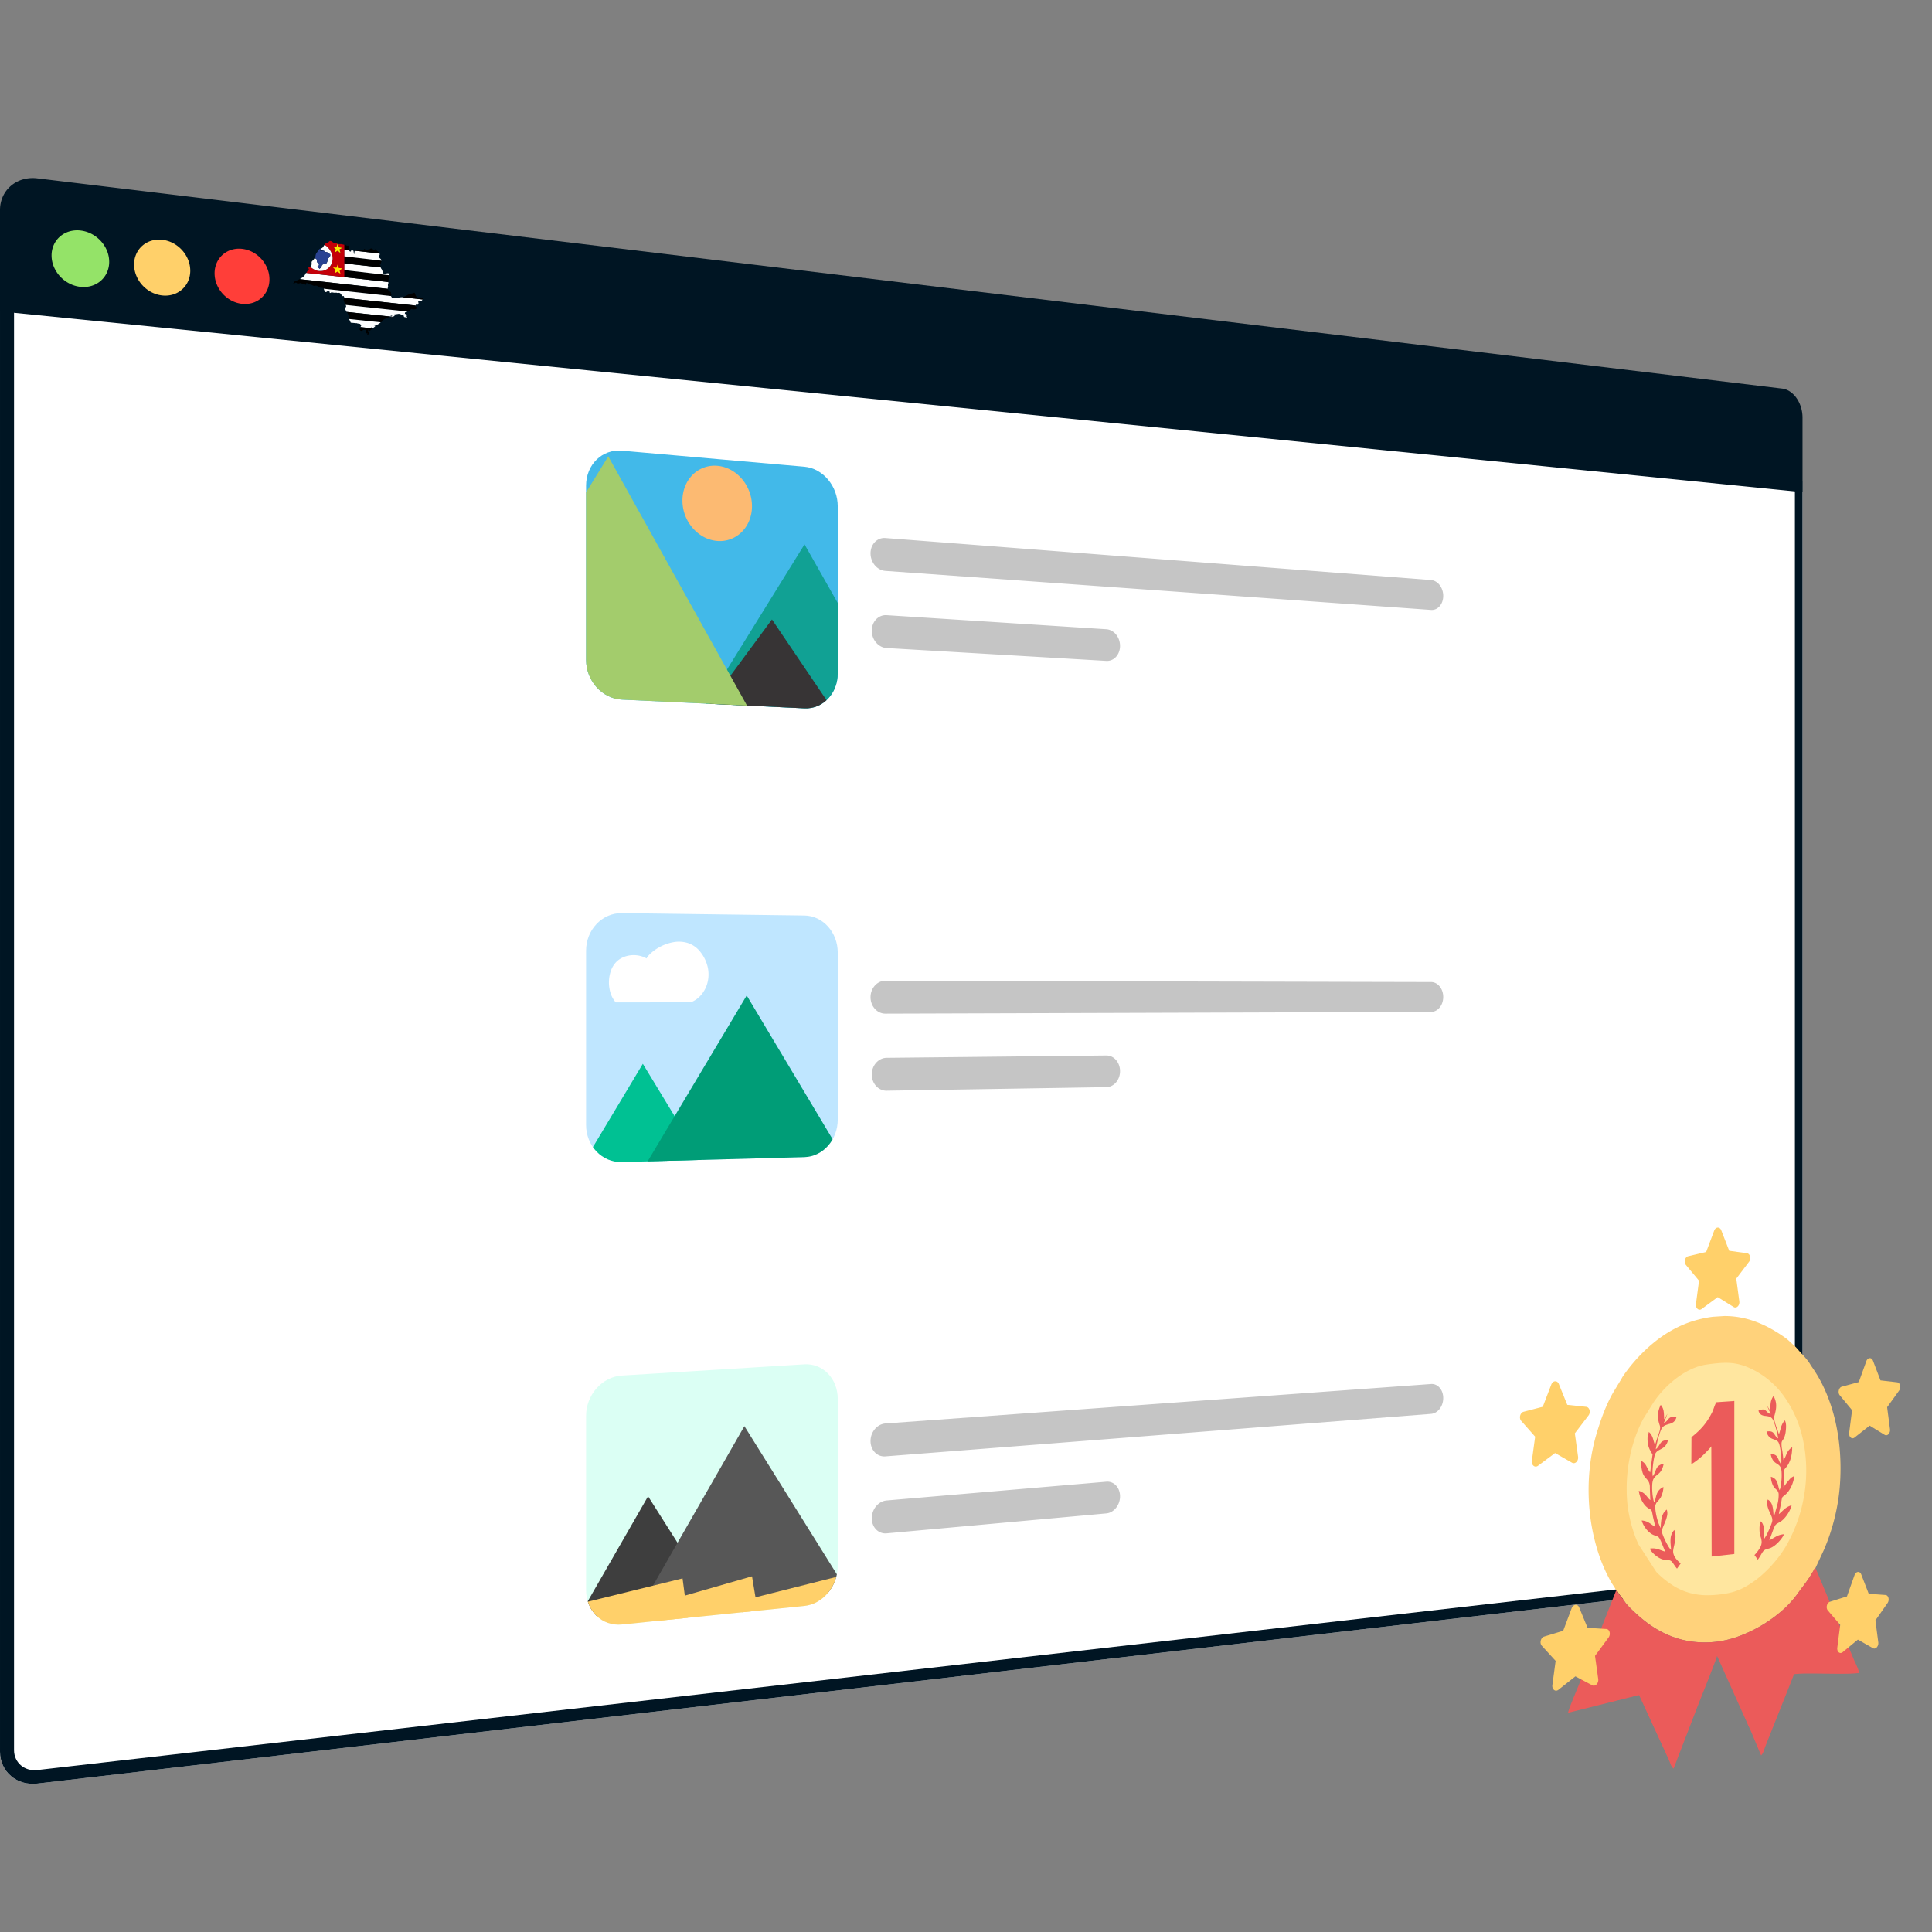<svg xmlns="http://www.w3.org/2000/svg" xmlns:xlink="http://www.w3.org/1999/xlink" width="500" height="500" viewBox="0 0 500 500">
  <rect x="0" y="0" width="500" height="500" fill="#808080" stroke="none"/>
  <defs>
    <clipPath id="clip-path">
      <path id="Caminho_1895" data-name="Caminho 1895" d="M56.506,4.965,9.259.813a8.374,8.374,0,0,0-3.589.459,8.241,8.241,0,0,0-2.943,1.85A8.83,8.83,0,0,0,.735,6.077,9.847,9.847,0,0,0,0,9.846v45.1a10.629,10.629,0,0,0,2.726,7.094A9.944,9.944,0,0,0,5.67,64.29a9.03,9.03,0,0,0,3.589.945l47.247,2.252a7.768,7.768,0,0,0,3.366-.588A8.077,8.077,0,0,0,62.609,65a8.967,8.967,0,0,0,1.842-2.912,9.981,9.981,0,0,0,.677-3.641V15.171A10.76,10.76,0,0,0,62.61,8.277a9.8,9.8,0,0,0-2.738-2.268A8.514,8.514,0,0,0,56.506,4.965Z" transform="translate(-0.001 0.001)" fill="#6c63ff"/>
    </clipPath>
    <clipPath id="clip-path-2">
      <path id="Retângulo_570" data-name="Retângulo 570" d="M0,0,75.1,7.017V86.171L0,83.009Z" fill="#42b9e9"/>
    </clipPath>
    <clipPath id="clip-path-3">
      <path id="Caminho_1904" data-name="Caminho 1904" d="M56.506.745,9.259.122A8.678,8.678,0,0,0,5.67.849,9.124,9.124,0,0,0,2.727,2.919a9.774,9.774,0,0,0-1.992,3.1A10.265,10.265,0,0,0,0,9.846v45.1a10.188,10.188,0,0,0,.734,3.813,9.594,9.594,0,0,0,1.992,3.077A8.951,8.951,0,0,0,5.67,63.867a8.61,8.61,0,0,0,3.589.677l47.247-1.277a8.125,8.125,0,0,0,3.366-.839,8.973,8.973,0,0,0,2.738-2.1,9.9,9.9,0,0,0,1.842-3.05,10.387,10.387,0,0,0,.677-3.691V10.307a10.31,10.31,0,0,0-.677-3.682A9.722,9.722,0,0,0,62.609,3.6a8.8,8.8,0,0,0-2.738-2.063A8.05,8.05,0,0,0,56.506.745Z" transform="translate(-0.001 0.001)" fill="#6c63ff"/>
    </clipPath>
    <clipPath id="clip-path-4">
      <path id="Retângulo_572" data-name="Retângulo 572" d="M0,0,70.994,1.232V76.156L0,78.37Z" fill="#42b9e9"/>
    </clipPath>
    <clipPath id="clip-path-5">
      <path id="Caminho_1905" data-name="Caminho 1905" d="M56.506.53,9.259,3.436a9.124,9.124,0,0,0-3.589.995A10.143,10.143,0,0,0,2.727,6.721,10.771,10.771,0,0,0,0,13.852v45.1a9.773,9.773,0,0,0,.734,3.759A8.665,8.665,0,0,0,2.727,65.64,8.091,8.091,0,0,0,5.67,67.449a8.332,8.332,0,0,0,3.589.409l47.247-4.805a8.614,8.614,0,0,0,3.366-1.09,10,10,0,0,0,2.738-2.306,10.911,10.911,0,0,0,1.842-3.187,10.8,10.8,0,0,0,.677-3.742V9.448a9.907,9.907,0,0,0-.677-3.631A8.8,8.8,0,0,0,62.61,2.931a7.925,7.925,0,0,0-2.738-1.859A7.716,7.716,0,0,0,56.506.53Z" transform="translate(-0.001 0.001)" fill="#6c63ff"/>
    </clipPath>
    <clipPath id="clip-path-6">
      <path id="Retângulo_577" data-name="Retângulo 577" d="M0,3.892,65.838,0V69.6L0,76.454Z" fill="#42b9e9"/>
    </clipPath>
    <clipPath id="clip-Tela_Site_SP">
      <rect width="500" height="500"/>
    </clipPath>
  </defs>
  <g id="Tela_Site_SP" data-name="Tela Site SP" clip-path="url(#clip-Tela_Site_SP)">
    <g id="Grupo_915" data-name="Grupo 915" transform="translate(0 44.997)">
      <g id="Retângulo_567" data-name="Retângulo 567" transform="translate(0.001 31.57)" fill="#fff">
        <path d="M0,0,466.489,47.852V324.939a9.22,9.22,0,0,1-.413,2.731,8.393,8.393,0,0,1-1.126,2.322,6.469,6.469,0,0,1-1.674,1.674,4.658,4.658,0,0,1-2.056.783L9.648,385.016a9.386,9.386,0,0,1-3.743-.3,8.341,8.341,0,0,1-3.068-1.65,7.982,7.982,0,0,1-2.075-2.741A8.482,8.482,0,0,1,0,376.764Z" stroke="none"/>
        <path d="M 461.221 329.852 C 461.676 329.8 462.11 329.629 462.505 329.364 C 462.9 329.1 463.255 328.743 463.553 328.318 C 463.851 327.894 464.093 327.401 464.26 326.866 C 464.426 326.331 464.518 325.753 464.518 325.158 L 464.518 50.239 L 3.631 3.881 L 3.631 376.361 C 3.631 377.167 3.8 377.916 4.106 378.581 C 4.412 379.246 4.854 379.826 5.4 380.293 C 5.945 380.76 6.594 381.114 7.313 381.328 C 8.032 381.541 8.821 381.614 9.648 381.52 L 461.221 329.852 M 461.221 332.448 L 9.648 385.016 C 8.323 385.17 7.058 385.056 5.905 384.718 C 4.752 384.378 3.712 383.814 2.837 383.068 C 1.962 382.321 1.253 381.392 0.762 380.327 C 0.272 379.261 0 378.058 0 376.764 L 0 -0 L 466.489 47.852 L 466.489 324.939 C 466.489 325.891 466.342 326.815 466.077 327.67 C 465.811 328.525 465.426 329.313 464.95 329.992 C 464.474 330.671 463.907 331.243 463.276 331.665 C 462.645 332.089 461.951 332.363 461.221 332.448 Z" stroke="none" fill="#001523"/>
      </g>
      <path id="Retângulo_568" data-name="Retângulo 568" d="M9.648,1.162,461.221,55.57a4.676,4.676,0,0,1,2.056.791,6.51,6.51,0,0,1,1.674,1.68,8.434,8.434,0,0,1,1.126,2.326,9.237,9.237,0,0,1,.413,2.732V82.381L0,35.593V9.375a8.461,8.461,0,0,1,.762-3.56A7.936,7.936,0,0,1,2.837,3.083,8.3,8.3,0,0,1,5.905,1.445,9.377,9.377,0,0,1,9.648,1.162Z" transform="translate(0.001 -0.002)" fill="#001523"/>
      <path id="Elipse_54" data-name="Elipse 54" d="M7.486.85a8.189,8.189,0,0,1,2.9.9,8.718,8.718,0,0,1,2.358,1.825,8.468,8.468,0,0,1,1.586,2.486,7.6,7.6,0,0,1,.581,2.89,6.682,6.682,0,0,1-.581,2.763,6.26,6.26,0,0,1-1.586,2.139,6.476,6.476,0,0,1-2.358,1.309,7.228,7.228,0,0,1-2.9.267,8.172,8.172,0,0,1-2.906-.879A8.715,8.715,0,0,1,2.2,12.733a8.475,8.475,0,0,1-1.609-2.5A7.6,7.6,0,0,1,0,7.322,6.678,6.678,0,0,1,.591,4.538,6.259,6.259,0,0,1,2.2,2.392a6.485,6.485,0,0,1,2.381-1.3A7.248,7.248,0,0,1,7.486.85Z" transform="translate(13.346 13.808)" fill="#94e368"/>
      <path id="Elipse_55" data-name="Elipse 55" d="M7.3.83a7.912,7.912,0,0,1,2.827.886,8.5,8.5,0,0,1,2.3,1.8,8.363,8.363,0,0,1,1.548,2.454,7.577,7.577,0,0,1,.567,2.854,6.675,6.675,0,0,1-.567,2.73,6.191,6.191,0,0,1-1.548,2.116,6.309,6.309,0,0,1-2.3,1.3,6.975,6.975,0,0,1-2.827.268,7.9,7.9,0,0,1-2.836-.865,8.5,8.5,0,0,1-2.323-1.793A8.369,8.369,0,0,1,.576,10.11,7.581,7.581,0,0,1,0,7.233,6.672,6.672,0,0,1,.576,4.482,6.189,6.189,0,0,1,2.145,2.36,6.317,6.317,0,0,1,4.468,1.075,6.993,6.993,0,0,1,7.3.83Z" transform="translate(34.699 16.231)" fill="#ffd06a"/>
      <path id="Elipse_56" data-name="Elipse 56" d="M7.131.81a7.648,7.648,0,0,1,2.759.871,8.342,8.342,0,0,1,3.758,4.2A7.56,7.56,0,0,1,14.2,8.7a6.669,6.669,0,0,1-.554,2.7A6.11,6.11,0,0,1,9.89,14.772a6.733,6.733,0,0,1-2.759.268,7.631,7.631,0,0,1-2.768-.851,8.341,8.341,0,0,1-3.8-4.2A7.563,7.563,0,0,1,0,7.146,6.665,6.665,0,0,1,.563,4.427a6.111,6.111,0,0,1,3.8-3.371A6.75,6.75,0,0,1,7.131.81Z" transform="translate(55.535 18.596)" fill="#ff3e39"/>
      <g id="Grupo_de_máscara_29" data-name="Grupo de máscara 29" transform="translate(151.678 70.825)" clip-path="url(#clip-path)">
        <g id="Grupo_de_máscara_28" data-name="Grupo de máscara 28" transform="translate(-5.209 -9.46)" clip-path="url(#clip-path-2)">
          <path id="Retângulo_569" data-name="Retângulo 569" d="M0,0,75.1,7.017V86.171L0,83.009Z" fill="#42b9e9"/>
          <path id="Polígono_39" data-name="Polígono 39" d="M30.836,2.312,60.5,54.658,0,52.111Z" transform="translate(30.902 32.2)" fill="#11a194"/>
          <path id="Polígono_40" data-name="Polígono 40" d="M22.411,1.393,44.2,33.616,0,31.755Z" transform="translate(30.902 52.557)" fill="#373435"/>
          <path id="Polígono_41" data-name="Polígono 41" d="M43.081,3.738,83.969,77.189,0,73.654Z" transform="translate(-32.13 8.004)" fill="#a3cc6c"/>
          <path id="Elipse_62" data-name="Elipse 62" d="M9.051.785A8.915,8.915,0,0,1,12.545,1.85a10.125,10.125,0,0,1,2.842,2.32A10.917,10.917,0,0,1,17.3,7.406a10.818,10.818,0,0,1,.7,3.82,9.923,9.923,0,0,1-.7,3.707,8.812,8.812,0,0,1-1.911,2.928,7.988,7.988,0,0,1-6.337,2.364A8.884,8.884,0,0,1,5.54,19.2,10.1,10.1,0,0,1,2.662,16.89,10.9,10.9,0,0,1,0,9.775,9.916,9.916,0,0,1,.715,6.029a8.8,8.8,0,0,1,1.946-2.94A7.989,7.989,0,0,1,9.051.785Z" transform="translate(30.144 13.408)" fill="#fcba72"/>
        </g>
      </g>
      <path id="Caminho_1896" data-name="Caminho 1896" d="M145.064,11.177,3.842.3a3.359,3.359,0,0,0-1.493.22,3.464,3.464,0,0,0-1.222.82A3.91,3.91,0,0,0,.3,2.628,4.472,4.472,0,0,0,0,4.267,4.836,4.836,0,0,0,.3,5.95a4.756,4.756,0,0,0,.825,1.416,4.275,4.275,0,0,0,1.222,1,3.684,3.684,0,0,0,1.493.442l141.222,10.1a2.547,2.547,0,0,0,1.229-.216,2.893,2.893,0,0,0,1-.755,3.653,3.653,0,0,0,.675-1.177,4.446,4.446,0,0,0,.247-1.483,4.774,4.774,0,0,0-.247-1.52,4.4,4.4,0,0,0-.675-1.277,3.588,3.588,0,0,0-1-.9A2.823,2.823,0,0,0,145.064,11.177Z" transform="translate(225.294 93.94)" fill="#c5c5c5"/>
      <path id="Caminho_1897" data-name="Caminho 1897" d="M60.7,3.888,3.84.246A3.377,3.377,0,0,0,2.348.485a3.525,3.525,0,0,0-1.221.836A3.979,3.979,0,0,0,.3,2.625,4.5,4.5,0,0,0,0,4.266,4.8,4.8,0,0,0,.3,5.945a4.675,4.675,0,0,0,.824,1.4,4.193,4.193,0,0,0,1.221.985,3.645,3.645,0,0,0,1.492.422L60.7,12.084a3.03,3.03,0,0,0,1.381-.241,3.282,3.282,0,0,0,1.126-.811,3.869,3.869,0,0,0,.758-1.255A4.491,4.491,0,0,0,64.248,8.2a4.779,4.779,0,0,0-.278-1.609,4.533,4.533,0,0,0-.758-1.348A3.912,3.912,0,0,0,62.086,4.3a3.285,3.285,0,0,0-1.381-.41Z" transform="translate(225.617 113.96)" fill="#c5c5c5"/>
      <path id="Caminho_1898" data-name="Caminho 1898" d="M145.064.342,3.842.009A3.494,3.494,0,0,0,2.349.34a3.843,3.843,0,0,0-1.222.911A4.319,4.319,0,0,0,.3,2.606a4.709,4.709,0,0,0,0,3.321,4.314,4.314,0,0,0,.825,1.354,3.84,3.84,0,0,0,1.222.91,3.492,3.492,0,0,0,1.493.33l141.222-.45a2.664,2.664,0,0,0,1.229-.307,3.22,3.22,0,0,0,1-.83,4.017,4.017,0,0,0,.675-1.228,4.682,4.682,0,0,0,0-3,4.012,4.012,0,0,0-.675-1.227,3.216,3.216,0,0,0-1-.829A2.663,2.663,0,0,0,145.064.342Z" transform="translate(225.294 208.81)" fill="#c5c5c5"/>
      <path id="Caminho_1899" data-name="Caminho 1899" d="M60.7.038,3.84.643A3.521,3.521,0,0,0,2.348.994a3.914,3.914,0,0,0-1.221.927A4.393,4.393,0,0,0,.3,3.286,4.685,4.685,0,0,0,0,4.95,4.619,4.619,0,0,0,.3,6.607,4.24,4.24,0,0,0,1.127,7.95a3.768,3.768,0,0,0,1.221.894,3.463,3.463,0,0,0,1.492.311L60.7,8.234a3.169,3.169,0,0,0,1.381-.344A3.649,3.649,0,0,0,63.212,7a4.264,4.264,0,0,0,.758-1.311,4.665,4.665,0,0,0,.278-1.6A4.6,4.6,0,0,0,63.97,2.5a4.119,4.119,0,0,0-.758-1.291A3.512,3.512,0,0,0,62.086.345,3.113,3.113,0,0,0,60.7.038Z" transform="translate(225.617 228.123)" fill="#c5c5c5"/>
      <path id="Caminho_1900" data-name="Caminho 1900" d="M145.064.229,3.842,10.442a3.687,3.687,0,0,0-1.493.443,4.28,4.28,0,0,0-1.222,1A4.761,4.761,0,0,0,.3,13.3,4.838,4.838,0,0,0,0,14.988a4.471,4.471,0,0,0,.3,1.638,3.906,3.906,0,0,0,.825,1.293,3.459,3.459,0,0,0,1.222.819,3.358,3.358,0,0,0,1.493.219l141.222-11a2.824,2.824,0,0,0,1.229-.4,3.591,3.591,0,0,0,1-.9,4.407,4.407,0,0,0,.675-1.278,4.776,4.776,0,0,0,.247-1.52,4.444,4.444,0,0,0-.247-1.483,3.65,3.65,0,0,0-.675-1.177,2.889,2.889,0,0,0-1-.754A2.547,2.547,0,0,0,145.064.229Z" transform="translate(225.294 312.957)" fill="#c5c5c5"/>
      <path id="Caminho_1901" data-name="Caminho 1901" d="M60.7.3,3.84,5.154a3.724,3.724,0,0,0-1.492.462A4.359,4.359,0,0,0,1.127,6.634,4.877,4.877,0,0,0,0,9.749a4.438,4.438,0,0,0,.3,1.634,3.836,3.836,0,0,0,.824,1.282,3.4,3.4,0,0,0,1.221.8,3.337,3.337,0,0,0,1.492.2L60.7,8.5a3.36,3.36,0,0,0,1.381-.447,4.069,4.069,0,0,0,1.126-.979A4.689,4.689,0,0,0,63.97,5.7a4.842,4.842,0,0,0,.278-1.616,4.431,4.431,0,0,0-.278-1.567,3.736,3.736,0,0,0-.758-1.235,3.161,3.161,0,0,0-1.126-.78A2.992,2.992,0,0,0,60.7.3Z" transform="translate(225.617 338.168)" fill="#c5c5c5"/>
      <g id="Grupo_de_máscara_31" data-name="Grupo de máscara 31" transform="translate(151.678 191.193)" clip-path="url(#clip-path-3)">
        <g id="Grupo_de_máscara_30" data-name="Grupo de máscara 30" transform="translate(-3.061 -6.767)" clip-path="url(#clip-path-4)">
          <path id="Retângulo_571" data-name="Retângulo 571" d="M0,0,70.994,1.232V76.156L0,78.37Z" fill="#bfe6ff"/>
          <path id="Polígono_42" data-name="Polígono 42" d="M19.5.213,38.528,31.549,0,32.751Z" transform="translate(-1.754 45.674)" fill="#00c193"/>
          <path id="Polígono_43" data-name="Polígono 43" d="M29.688,0,58.295,47.882,0,49.7Z" transform="translate(14.942 28.204)" fill="#009d77"/>
          <path id="União_14" data-name="União 14" d="M10.269,15.862l-8.5.01a6.486,6.486,0,0,1-1.324-2.34,9.259,9.259,0,0,1,0-5.651A6.454,6.454,0,0,1,1.766,5.547,5.59,5.59,0,0,1,3.487,4.285a6.644,6.644,0,0,1,2.07-.593,7.133,7.133,0,0,1,2.168.072A6.494,6.494,0,0,1,9.741,4.5q.055-.108.116-.21t.126-.2q.066-.1.137-.188t.148-.175a10.989,10.989,0,0,1,2.739-2.113A11.7,11.7,0,0,1,16.637.3a7.833,7.833,0,0,1,3.827.219A6.827,6.827,0,0,1,23.81,3a9.738,9.738,0,0,1,1.8,3.953,8.584,8.584,0,0,1-.1,3.805A7.95,7.95,0,0,1,23.9,13.9a6.622,6.622,0,0,1-2.714,1.952Z" transform="translate(8.973 14.122)" fill="#fff"/>
        </g>
      </g>
      <g id="Grupo_de_máscara_33" data-name="Grupo de máscara 33" transform="translate(151.678 307.558)" clip-path="url(#clip-path-5)">
        <g id="Grupo_de_máscara_32" data-name="Grupo de máscara 32" transform="translate(-0.372 -3.685)" clip-path="url(#clip-path-6)">
          <path id="Retângulo_573" data-name="Retângulo 573" d="M0,3.892,65.838,0V69.6L0,76.454Z" fill="#dbfff4"/>
          <path id="Polígono_44" data-name="Polígono 44" d="M18.035,1.435,35.671,29.261,0,32.824Z" transform="translate(-1.621 36.931)" fill="#3e3e3e"/>
          <path id="Polígono_45" data-name="Polígono 45" d="M27.517,1.89,54.1,44.483,0,49.887Z" transform="translate(13.824 18.325)" fill="#575757"/>
          <g id="Grupo_911" data-name="Grupo 911" transform="translate(-0.724 58.885)">
            <path id="Retângulo_574" data-name="Retângulo 574" d="M0,6.415,26.06,0l1.852,13.977-26,6.636Z" transform="translate(0 0.731)" fill="#ffd06a"/>
            <path id="Retângulo_575" data-name="Retângulo 575" d="M0,7.281,25.325,0l2.581,15.652L2.664,23.173Z" transform="translate(18.715 0.188)" fill="#ffd06a"/>
            <path id="Retângulo_576" data-name="Retângulo 576" d="M0,6.607,26.193,0,27.6,10.9,1.454,17.683Z" transform="translate(41.048)" fill="#ffd06a"/>
          </g>
        </g>
      </g>
      <g id="Camada_x0020_1" transform="translate(75.878 16.658)">
        <g id="_1439303613536">
          <path id="Caminho_1906" data-name="Caminho 1906" d="M0,1.808,22.686,4.3c0-.091.005-.149.01-.19a.319.319,0,0,1,.019-.083c.008-.02.016-.036.026-.064a.838.838,0,0,0,.032-.133.785.785,0,0,0,.014-.118.277.277,0,0,0-.007-.068c0-.022-.011-.046-.016-.084a1.474,1.474,0,0,1-.013-.167,1.114,1.114,0,0,1,.021-.286.986.986,0,0,1,.053-.156.412.412,0,0,0,.033-.15.99.99,0,0,0-.04-.266L11.486,1.274,1.636.185a.443.443,0,0,0-.223.193c-.045.078-.075.17-.133.281a1.516,1.516,0,0,1-.3.393,3.806,3.806,0,0,1-.722.529.887.887,0,0,1-.127.065c-.025.01-.036.011-.044.015s-.012.011-.023.032S.036,1.75,0,1.809Z" transform="translate(1.774 8.793)" fill="#fefefe"/>
          <path id="Caminho_1907" data-name="Caminho 1907" d="M7.895,2.656,25.258,4.545a.524.524,0,0,0-.029-.08c-.007-.016-.011-.023-.008-.03s.012-.013.031-.027a1.093,1.093,0,0,0,.089-.069.245.245,0,0,1,.033-.024L25.4,4.3l.028-.015a.135.135,0,0,0,.025-.019,1.756,1.756,0,0,0-.094-.171c-.022-.034-.035-.051-.044-.064a.1.1,0,0,1-.015-.049c0-.024,0-.061-.006-.125a1.13,1.13,0,0,1,.006-.171.308.308,0,0,0,0-.091.113.113,0,0,0-.051-.065,1.583,1.583,0,0,0-.154-.093,1.074,1.074,0,0,0-.15-.071c-.038-.014-.066-.023-.091-.035a.225.225,0,0,1-.074-.059,1.059,1.059,0,0,1-.1-.141l-.12-.231a.631.631,0,0,0-.058-.094c-.01-.012-.014-.01-.015-.008s0,0-.006-.009l-.031-.1L1.776.2a.471.471,0,0,0-.149.011.408.408,0,0,0-.109.046c-.033.019-.064.042-.1.065A.8.8,0,0,1,1.3.386a2.544,2.544,0,0,1-.5.167C.685.574.622.575.573.588A.261.261,0,0,0,.43.707C.373.784.3.91.165,1.121a.4.4,0,0,1-.081.107c-.014.009-.018,0-.021-.009s0-.016-.011,0S.03,1.27,0,1.351A.6.6,0,0,0,.225,1.32a.533.533,0,0,0,.142-.082A1.3,1.3,0,0,1,.5,1.145.52.52,0,0,1,.684,1.08a.327.327,0,0,1,.186.053c.044.03.078.068.119.1a.337.337,0,0,0,.166.076.875.875,0,0,0,.326-.023l.211-.053A1.18,1.18,0,0,1,1.9,1.19a.128.128,0,0,1,.087.02.631.631,0,0,0,.095.057.954.954,0,0,0,.236.066,1.21,1.21,0,0,0,.2.019,1.406,1.406,0,0,0,.157-.008c.049,0,.1-.01.151-.013a1.228,1.228,0,0,1,.179,0c.018.081.028.136.037.176a.165.165,0,0,0,.03.077.11.11,0,0,0,.065.027c.032.006.077.012.141.026a.632.632,0,0,0,.048-.126,1.008,1.008,0,0,0,.02-.108,1.008,1.008,0,0,1,.02-.108.631.631,0,0,1,.048-.126c.089.01.155.019.207.031a.626.626,0,0,1,.129.04.92.92,0,0,1,.109.061c.04.025.087.055.15.091a2.342,2.342,0,0,0,.346.176c.061.021.079.013.089,0s.014-.028.046-.023a.809.809,0,0,1,.216.1l.313.138c.068.028.116.051.155.07a.761.761,0,0,0,.1.043.287.287,0,0,0,.1.013A1.07,1.07,0,0,0,5.525,1.9a1.378,1.378,0,0,1,.565-.02.469.469,0,0,1,.238.161.9.9,0,0,0,.277.22,1.887,1.887,0,0,0,.681.16c.106.009.182.013.241.018a.578.578,0,0,1,.135.02.271.271,0,0,1,.1.061c.035.031.076.075.134.138Z" transform="translate(0 10.405)"/>
          <path id="Caminho_1908" data-name="Caminho 1908" d="M5.334,2.374,23.708,4.354A.779.779,0,0,0,23.78,4.3a.112.112,0,0,0,.031-.039.2.2,0,0,0,.012-.049c0-.021.008-.048.016-.084a1.16,1.16,0,0,0,.451.021.267.267,0,0,0,.2-.159.684.684,0,0,0,.025-.328,4.659,4.659,0,0,0-.089-.485c.2.021.347.035.469.038a.875.875,0,0,0,.292-.032.528.528,0,0,0,.208-.131,2.284,2.284,0,0,0,.215-.258l-5.14-.559a1.057,1.057,0,0,0-.288-.023,3.555,3.555,0,0,0-.363.033c-.125.017-.25.038-.362.059s-.212.041-.285.056a2.3,2.3,0,0,1-.367.043,3.215,3.215,0,0,1-.364-.008c-.124-.009-.251-.024-.385-.04s-.277-.034-.431-.051c-.009-.019-.018-.039-.026-.059l-.025-.061c-.008-.02-.017-.041-.027-.061a.6.6,0,0,0-.032-.06L17.363,1.9,0,.007c.019.06.03.089.035.1S.042.12.042.116s0-.011.006,0a.406.406,0,0,1,.031.07,1.949,1.949,0,0,1,.1.328A1.046,1.046,0,0,1,.194.637C.2.659.2.668.233.685s.081.04.173.091a.163.163,0,0,0,.009.03A.11.11,0,0,0,.461.858.173.173,0,0,0,.574.873.657.657,0,0,0,.784.8.553.553,0,0,0,.864.745C.887.727.907.709.928.691S.97.653.995.634A.726.726,0,0,1,1.082.575c.016.006.046.018.081.034L1.28.662l.106.05.049.025A.651.651,0,0,0,1.527.8c.019.012.029.017.033.031a.263.263,0,0,1,0,.076c0,.041-.006.1-.006.2a.659.659,0,0,0,.18-.019.562.562,0,0,0,.147-.061A.618.618,0,0,0,2,.935.827.827,0,0,0,2.1.822a.421.421,0,0,1,.115.072.1.1,0,0,1,.028.047.046.046,0,0,0,.022.032.309.309,0,0,0,.1.027l.434.06a.477.477,0,0,0,.128.014.459.459,0,0,0,.093-.015.916.916,0,0,1,.1-.02.586.586,0,0,1,.134,0,.715.715,0,0,1,.139.023c.031.009.05.018.073.025a.292.292,0,0,0,.09.013,1.475,1.475,0,0,0,.189-.014.8.8,0,0,1,.389.033.6.6,0,0,1,.242.176,2.743,2.743,0,0,1,.187.257,1.761,1.761,0,0,0,.224.276.646.646,0,0,0,.109.091.126.126,0,0,0,.074.02.887.887,0,0,0,.089-.013.828.828,0,0,1,.153-.01,1.034,1.034,0,0,0,.04.139c.013.035.026.062.038.09a.6.6,0,0,1,.032.091A.9.9,0,0,1,5.334,2.374Z" transform="translate(7.896 13.055)" fill="#fefefe"/>
          <path id="Caminho_1909" data-name="Caminho 1909" d="M8.107,6.785l.272.923.9.107a.744.744,0,0,1-.151.143c-.056.041-.118.078-.18.115s-.125.074-.186.116a.963.963,0,0,0-.17.147l.215.852-.74-.564-.717.428.241-.9a2,2,0,0,1-.166-.117c-.063-.049-.132-.105-.2-.164s-.131-.118-.185-.174a1.03,1.03,0,0,1-.125-.148l.881.09.311-.853ZM6.123.712,6.368.74a1.035,1.035,0,0,1,.174.092c.058.037.117.079.178.122s.123.086.188.126a1.332,1.332,0,0,0,.2.1.837.837,0,0,0,.231.057c.068.007.131.007.2.014a.739.739,0,0,1,.217.053,1.286,1.286,0,0,1,.29.176L7.8,2.271l-.887-.1.68.618-.227.845a1.166,1.166,0,0,0,.207-.079,1.547,1.547,0,0,0,.166-.1c.052-.034.1-.069.155-.1a1.591,1.591,0,0,1,.175-.1.9.9,0,0,1,.206.116,1.76,1.76,0,0,1,.16.139c.051.049.1.1.165.149a1.268,1.268,0,0,0,.222.143l-.244-.912L9.3,2.483,8.4,2.339l-.254-.845c.1.012.187.018.264.02s.145,0,.21,0,.126,0,.19,0,.13,0,.2.009a1.677,1.677,0,0,1,.207.032c.062.014.12.029.181.046s.124.033.2.049.155.03.254.042l.006,1.251V4.686l0,1.83V8.252l0,1.814L0,8.977A2.232,2.232,0,0,1,.214,8.6a.633.633,0,0,1,.161-.159C.424,8.41.47,8.39.519,8.359a.634.634,0,0,0,.162-.152C.673,8.169.66,8.122.644,8.072s-.035-.1-.054-.158S.55,7.807.53,7.759.493,7.667.477,7.633a1.219,1.219,0,0,1,.284-.127.227.227,0,0,1,.131,0,.328.328,0,0,0,.077.025.206.206,0,0,0,.121-.047c.228.156.447.305.668.437a4.336,4.336,0,0,0,.682.338,3.081,3.081,0,0,0,.764.186,3.662,3.662,0,0,0,.914-.02,3.012,3.012,0,0,0,1.376-.548A3.044,3.044,0,0,0,6.4,6.81,3.432,3.432,0,0,0,6.77,5.433a3.666,3.666,0,0,0-.223-1.482,4.208,4.208,0,0,0-.311-.65,5.024,5.024,0,0,0-.442-.639,4.009,4.009,0,0,0-.53-.544,2.319,2.319,0,0,0-.576-.364l.068-.093.066-.091.065-.09.064-.09a.584.584,0,0,1,.228-.221.266.266,0,0,1,.169,0,.312.312,0,0,0,.178,0A.612.612,0,0,0,5.78.956a1.112,1.112,0,0,1,.09-.1A.726.726,0,0,1,5.957.786.5.5,0,0,1,6.042.738.392.392,0,0,1,6.124.712Z" transform="translate(3.412 0.001)" fill="#c40008"/>
          <path id="Caminho_1910" data-name="Caminho 1910" d="M.51,1.848l15.927,1.7c.044-.009.1-.017.164-.023l.2-.02c.069-.007.138-.015.2-.025a.823.823,0,0,0,.159-.039.588.588,0,0,0,.045-.12c.008-.031.01-.056.014-.08a.239.239,0,0,1,.022-.072.469.469,0,0,1,.07-.1.326.326,0,0,1,.059-.047c.026-.017.057-.036.089-.054l.092-.051.069-.038a.744.744,0,0,1,.192.1.74.74,0,0,0,.059.05.2.2,0,0,0,.106,0c.063-.007.164-.021.333-.044.15-.02.237-.029.289-.035a.21.21,0,0,0,.085-.019c.014-.009.022-.023.055-.051a1.321,1.321,0,0,1,.2-.133,1.689,1.689,0,0,0-.12-.349.355.355,0,0,0-.118-.146.2.2,0,0,0-.114-.03.876.876,0,0,1-.109,0L18.546,2,.172.018A.693.693,0,0,1,.121.18a.31.31,0,0,1-.05.072A.216.216,0,0,0,.03.313.441.441,0,0,0,0,.443a.672.672,0,0,0,.014.2A1.875,1.875,0,0,0,.082.874c.028.082.061.17.095.267s.069.2.1.322l0,.014,0,.014,0,.014,0,.013c.028.09.049.153.066.2A.332.332,0,0,0,.4,1.8a.078.078,0,0,0,.043.028c.016,0,.036.007.061.016Z" transform="translate(13.056 15.41)"/>
          <path id="Caminho_1911" data-name="Caminho 1911" d="M12.069,2.8a.179.179,0,0,0,.014-.1.08.08,0,0,0-.015-.032s.006,0,.035.006a1.167,1.167,0,0,0,.165.012l-.052.042a.316.316,0,0,1-.037.024l-.042.02ZM.381,1.825l11.357,1.2c.025-.022.039-.023.047-.017a.039.039,0,0,1,.011.026c0,.007,0,.008,0-.009s.009-.054.024-.123a.25.25,0,0,0,.006-.049.236.236,0,0,0,0-.042c0-.016-.006-.035-.01-.062s-.008-.061-.012-.108c.039.031.063.053.08.068s.027.025.038.033a.207.207,0,0,0,.045.024l.1.039-.2.234.332.036c.079.01.124.018.151.023s.035.006.041,0,.01-.015.027-.033a.5.5,0,0,1,.107-.082L12.6,2.94l.067-.043.067-.042.069-.041a.441.441,0,0,0-.079-.153.645.645,0,0,1-.073-.1c-.011-.028,0-.049.041-.067a1.084,1.084,0,0,1,.264-.042l.8-.121a1.279,1.279,0,0,1,.129-.009.387.387,0,0,1,.082.007c.024,0,.047.012.075.021s.063.02.111.032a2.006,2.006,0,0,1,.488.178.778.778,0,0,1,.2.152.289.289,0,0,0,.128.093.7.7,0,0,0,.284,0,.428.428,0,0,0-.062.238.13.13,0,0,0,.089.1.746.746,0,0,0,.168.037.745.745,0,0,1,.176.04c.093.039.12.046.114.039a.4.4,0,0,0-.078-.045c-.035-.017-.068-.03-.065-.02a.713.713,0,0,0,.154.113.757.757,0,0,0,.219.111c.046.01.069,0,.075-.036a.314.314,0,0,0-.023-.137c-.019-.057-.046-.124-.074-.191a1.363,1.363,0,0,1-.063-.166c-.005-.024,0-.026.017-.032a.094.094,0,0,0,.049-.061.822.822,0,0,0,.033-.254,1.418,1.418,0,0,1-.181-.164c-.029-.032-.034-.045-.043-.048s-.021,0-.063.01a1.39,1.39,0,0,1-.242.011.769.769,0,0,1,.063-.368.2.2,0,0,1,.154-.1c.061-.011.128-.01.194-.027a.293.293,0,0,0,.184-.137L.112.012C.153.091.187.149.21.2A.359.359,0,0,1,.252.328.289.289,0,0,1,.225.461a1.729,1.729,0,0,1-.1.2,1.814,1.814,0,0,0-.1.193A.186.186,0,0,0,0,.958c0,.033.015.072.025.138a2.01,2.01,0,0,1,.019.3.915.915,0,0,1,.21.056.086.086,0,0,1,.056.068c0,.028,0,.065.007.114a.549.549,0,0,0,.063.192Z" transform="translate(13.454 17.246)" fill="#fefefe"/>
          <path id="Caminho_1912" data-name="Caminho 1912" d="M0,1.816,11.333,3.077a2.029,2.029,0,0,1,.1-.66.594.594,0,0,1,.168-.252.324.324,0,0,0,.121-.15.676.676,0,0,0-.048-.354l-.137-.342L0,0Z" transform="translate(13.261 8.252)"/>
          <path id="Caminho_1913" data-name="Caminho 1913" d="M0,1.754,11.529,3.071a1.894,1.894,0,0,0-.012-.216.13.13,0,0,0-.025-.07.265.265,0,0,1-.04-.052.691.691,0,0,1-.057-.162,1.065,1.065,0,0,0-.268,0c-.079.01-.152.028-.239.043a2.109,2.109,0,0,1-.318.035,3.465,3.465,0,0,1-.5-.025l-.3-.818a.979.979,0,0,0-.1-.221c-.037-.061-.077-.113-.114-.164a.954.954,0,0,1-.1-.158.582.582,0,0,1-.053-.2L0,.017V1.753Z" transform="translate(13.264 6.499)" fill="#fefefe"/>
          <path id="Caminho_1914" data-name="Caminho 1914" d="M0,1.831,9.4,2.877A1.49,1.49,0,0,0,9.366,2.5a.507.507,0,0,0-.083-.177.9.9,0,0,1-.09-.133.646.646,0,0,1-.057-.241A1.378,1.378,0,0,0,9.3,1.923a.144.144,0,0,0,.078-.042A.231.231,0,0,0,9.419,1.8c.012-.038.025-.088.047-.153l.044-.127c.014-.041.028-.083.04-.125s.023-.085.032-.13a1.3,1.3,0,0,0,.02-.143L0,0,0,1.83Z" transform="translate(13.264 4.687)"/>
          <path id="Caminho_1915" data-name="Caminho 1915" d="M.47,1.828l8.228.86a.606.606,0,0,1,.116-.015c.033,0,.06,0,.087,0a.2.2,0,0,0,.078-.021.339.339,0,0,0,.089-.071.314.314,0,0,0,.071-.124.587.587,0,0,1,.069-.147.874.874,0,0,1,.206-.2A3.506,3.506,0,0,1,9.9,1.814L11.356,1.2,0,0A1.018,1.018,0,0,0,.122.191.353.353,0,0,0,.19.25a.2.2,0,0,1,.06.08,2.152,2.152,0,0,1,.1.258A1.5,1.5,0,0,0,.45.83.2.2,0,0,0,.529.917.317.317,0,0,0,.616.939.36.36,0,0,1,.739.984a1.841,1.841,0,0,1-.025.351.476.476,0,0,1-.065.171c-.026.041-.056.074-.087.121a.754.754,0,0,0-.092.2Z" transform="translate(13.834 19.07)"/>
          <path id="Caminho_1916" data-name="Caminho 1916" d="M0,1.771,9.6,2.89a.873.873,0,0,0-.287-.5c-.058-.053-.117-.1-.17-.152a.591.591,0,0,1-.132-.185.528.528,0,0,1-.049-.3.766.766,0,0,1,.082-.225.728.728,0,0,0,.08-.214.42.42,0,0,0-.056-.268L2.785.323A.553.553,0,0,0,2.64.467a.383.383,0,0,0-.057.16,1.316,1.316,0,0,0-.006.21c0,.082.006.178.006.293l-.134-.015A2.02,2.02,0,0,1,2.411.866C2.4.791,2.4.721,2.391.654a.954.954,0,0,0-.041-.2.748.748,0,0,0-.1-.2L1.778.206c-.014.029-.025.058-.036.086s-.02.056-.03.083-.02.055-.031.083-.023.056-.038.085A1.219,1.219,0,0,1,1.425.5.253.253,0,0,1,1.313.43.391.391,0,0,1,1.248.316C1.228.269,1.206.21,1.172.137L0,.029V1.771Z" transform="translate(13.266 2.916)" fill="#fefefe"/>
          <path id="Caminho_1917" data-name="Caminho 1917" d="M2.7,1.3l.009.046c.016.023.026.037.033.045s.011.013.015.019a.135.135,0,0,1,.013.027l.026.07c.011.03.016.047.019.058a.055.055,0,0,1,0,.023.148.148,0,0,0,0,.027.518.518,0,0,0,.008.072c.051.005.081.006.1.006h.034a.111.111,0,0,1,.031.009l.093.036c.067.026.107.042.131.054s.031.018.032.022,0,.008,0,.014,0,.014.021.028c.073.027.13.044.175.059a.373.373,0,0,1,.1.046.169.169,0,0,1,.058.082.916.916,0,0,1,.039.165l.461.04c.145.041.237.071.3.095a.348.348,0,0,1,.116.066c.024.022.04.047.073.081a1.081,1.081,0,0,0,.168.142.811.811,0,0,0,.09.056c.027.014.052.025.076.036l.075.031a.932.932,0,0,1,.087.043,1.241,1.241,0,0,1-.005.4.718.718,0,0,1-.112.268,1.276,1.276,0,0,1-.181.2c-.067.064-.14.129-.211.2s-.107.109-.13.132-.029.033-.031.053,0,.049,0,.111a2.322,2.322,0,0,1-.044.305,1.306,1.306,0,0,1-.312.714.67.67,0,0,1-.423.17,1.427,1.427,0,0,0-.429.074.628.628,0,0,0-.331.425.871.871,0,0,1-.073.174.2.2,0,0,1-.052.059.18.18,0,0,0-.05.056.781.781,0,0,0-.065.165.559.559,0,0,0-.051.056.19.19,0,0,1-.029.032.168.168,0,0,1-.049.024c-.024.009-.059.019-.111.034l-.079.152L2.3,6.6l-.007-.012-.006-.011,0-.008L2.2,6.443l-.045-.057a.2.2,0,0,0-.021-.024l-.024-.019L2.056,6.3a1.123,1.123,0,0,0-.107-.083c-.024-.016-.04-.025-.054-.035a.232.232,0,0,1-.047-.05C1.829,6.1,1.8,6.065,1.763,6l.318-.261c.034-.027.051-.04.061-.046s.01-.005.009,0l0,0L2.2,5.646l-.017-.081c-.005-.024-.01-.046-.015-.067s-.011-.043-.018-.066-.016-.049-.027-.078c-.022-.059-.041-.105-.059-.143A.491.491,0,0,0,2,5.115a.515.515,0,0,0-.077-.077c-.031-.026-.069-.055-.118-.091l-.181-.122a1.556,1.556,0,0,1,0-.231c0-.068.011-.128.013-.184a.5.5,0,0,0-.017-.16.431.431,0,0,0-.089-.158c-.067-.078-.111-.1-.141-.11A.107.107,0,0,0,1.331,4c-.013,0-.021-.006-.034-.059s-.03-.151-.061-.325l-.114.061c-.02.011-.026.016-.029.024a.381.381,0,0,1-.013.043.646.646,0,0,1-.068.116c-.088.127-.153.217-.206.285a2,2,0,0,1-.131.155c-.038.04-.074.075-.119.12s-.1.1-.17.18a.467.467,0,0,0-.106.181.549.549,0,0,0-.018.182c0,.064.011.132.014.208a1.346,1.346,0,0,1-.009.259.56.56,0,0,1-.07.232.31.31,0,0,1-.089.084.2.2,0,0,0-.076.106.962.962,0,0,0-.032.3c.228.156.447.305.668.437a4.336,4.336,0,0,0,.682.338,3.081,3.081,0,0,0,.764.186,3.662,3.662,0,0,0,.914-.02A3.012,3.012,0,0,0,4.4,6.536a3.044,3.044,0,0,0,.9-1.065A3.432,3.432,0,0,0,5.68,4.094a3.667,3.667,0,0,0-.223-1.482,4.207,4.207,0,0,0-.311-.65A5.024,5.024,0,0,0,4.7,1.323a4.008,4.008,0,0,0-.53-.544A2.319,2.319,0,0,0,3.6.416a.891.891,0,0,0-.15.147A.381.381,0,0,0,3.39.669a.964.964,0,0,1-.043.109.738.738,0,0,1-.106.155c-.036.042-.073.084-.111.124a1.118,1.118,0,0,1-.121.111.684.684,0,0,1-.14.085A.59.59,0,0,1,2.7,1.3Z" transform="translate(4.504 1.34)" fill="#fefefe"/>
          <path id="Caminho_1918" data-name="Caminho 1918" d="M0,2.478c.031.174.048.272.061.325s.021.062.034.059a.107.107,0,0,1,.061-.013c.031.005.075.031.141.11a.432.432,0,0,1,.089.158.5.5,0,0,1,.017.16c0,.056-.008.116-.013.184a1.553,1.553,0,0,0,0,.231l.181.122c.049.036.087.065.118.091a.515.515,0,0,1,.077.077.491.491,0,0,1,.057.094c.018.038.036.084.059.143.011.029.02.055.027.078s.013.044.018.066.01.043.015.067l.017.082-.042.043,0,0s0,0-.009,0-.027.019-.061.046L.527,4.87c.04.062.066.1.085.127a.23.23,0,0,0,.047.05c.014.011.03.019.054.035a1.117,1.117,0,0,1,.107.083l.055.045L.9,5.229a.2.2,0,0,1,.021.024l.045.057.082.126,0,.008.006.011.007.012.007.011.079-.152.038-.242.093,0c.017,0,.024,0,.03.008s.009.014.019.029a.338.338,0,0,0,.061.061.785.785,0,0,1,.065-.165.18.18,0,0,1,.05-.056A.2.2,0,0,0,1.559,4.9a.867.867,0,0,0,.073-.174A.628.628,0,0,1,1.962,4.3a1.427,1.427,0,0,1,.429-.074.67.67,0,0,0,.423-.17,1.307,1.307,0,0,0,.313-.715,2.328,2.328,0,0,0,.044-.306c0-.062,0-.091,0-.111s.008-.03.031-.053.062-.06.13-.132.144-.14.211-.2a1.275,1.275,0,0,0,.181-.2.717.717,0,0,0,.112-.268,1.242,1.242,0,0,0,.005-.4.915.915,0,0,0-.087-.043l-.075-.031A.842.842,0,0,1,3.6,1.557a.8.8,0,0,1-.09-.056,1.077,1.077,0,0,1-.168-.142c-.032-.035-.049-.059-.073-.081a.347.347,0,0,0-.116-.066c-.061-.024-.153-.054-.3-.1L2.4,1.077A.915.915,0,0,0,2.36.912.168.168,0,0,0,2.3.83.373.373,0,0,0,2.2.784C2.154.769,2.1.752,2.024.725A.749.749,0,0,0,1.8.784c-.027.011-.051.023-.076.032A.363.363,0,0,1,1.65.837a1.252,1.252,0,0,1-.2.021c-.027,0-.022-.012-.018-.024S1.437.8,1.41.79A.566.566,0,0,0,1.2.753L1.273.64C1.3.6,1.327.55,1.354.5s.052-.1.073-.148A.739.739,0,0,0,1.474.214L1.465.169a.538.538,0,0,0-.3.093A1.228,1.228,0,0,0,.9.5a2.893,2.893,0,0,0-.221.3c-.066.1-.124.2-.173.274-.029.047-.061.093-.095.139l-.1.139c-.033.046-.064.093-.092.14a.956.956,0,0,0-.071.142,1.416,1.416,0,0,0-.05.176c-.017.074-.034.159-.049.244S.024,2.22.014,2.3A1.626,1.626,0,0,0,0,2.478Z" transform="translate(5.737 2.474)" fill="#294292"/>
          <path id="Caminho_1919" data-name="Caminho 1919" d="M9.025,2.059l-.066.061ZM9.025,2.059Zm.532-.353-.532.353ZM10.088,1.353Zm-3.527.375,3.527-.375ZM3.019,2.1l2.541.263c.033-.024.063-.047.092-.07s.057-.045.086-.065a.557.557,0,0,1,.1-.054.566.566,0,0,1,.125-.036l-.2.245.334.035c.06-.03.135-.07.216-.117s.167-.1.247-.159a1.46,1.46,0,0,0,.216-.186.494.494,0,0,0,.121-.2l-.334-.035.012-.008.013-.009A.03.03,0,0,1,6.6,1.7a.008.008,0,0,1,.008,0s.04-.006.1-.018.151-.031.247-.055.2-.054.3-.089a1.2,1.2,0,0,0,.253-.12l.581-.366a.555.555,0,0,1,.06-.049.2.2,0,0,0,.03-.023A.111.111,0,0,0,8.2.951C8.2.932,8.213.9,8.227.86L0,0A1.124,1.124,0,0,0,.079.13C.1.163.123.188.145.213S.188.265.211.3a1.2,1.2,0,0,1,.08.137c.03.059.052.107.07.15S.394.667.408.7.438.779.458.82A1.549,1.549,0,0,0,.537.964l1.15.1a.864.864,0,0,0,.187.025.135.135,0,0,0,.057-.014.125.125,0,0,1,.074,0,2.409,2.409,0,0,1,.238.073l.709.128.067.11.067.109.066.109.067.11a.763.763,0,0,1-.039.112.8.8,0,0,1-.048.091c-.017.028-.035.056-.054.084s-.039.059-.059.094Z" transform="translate(14.378 20.896)" fill="#fefefe"/>
          <path id="Caminho_1920" data-name="Caminho 1920" d="M0,1.524l5.14.559v-.3a1.326,1.326,0,0,0-.644-.24,2.011,2.011,0,0,0-.449.04.475.475,0,0,1-.362-.063A1.33,1.33,0,0,1,3.3.969C3.271.9,3.249.847,3.231.8S3.2.7,3.183.651,3.151.558,3.128.507A1.526,1.526,0,0,0,3.036.333c-.049.006-.086.013-.117.02a.553.553,0,0,0-.078.023C2.818.385,2.8.4,2.768.407s-.061.027-.1.044A1.567,1.567,0,0,1,2.37.535c-.085.016-.162.023-.244.036A1.616,1.616,0,0,0,1.844.64a2.714,2.714,0,0,0-.4.182Z" transform="translate(28.369 13.765)"/>
          <path id="Caminho_1921" data-name="Caminho 1921" d="M0,1.069l6.282.724a1,1,0,0,0-.148-.335A.646.646,0,0,0,5.95,1.29c-.065-.042-.133-.076-.2-.122a.773.773,0,0,1-.2-.2C5.516.928,5.5.9,5.479.871S5.452.827,5.438.809A.423.423,0,0,0,5.385.751C5.361.729,5.329.7,5.283.665a1.219,1.219,0,0,0-.165.085c-.046.028-.084.055-.124.079A.7.7,0,0,1,4.864.9a.791.791,0,0,1-.182.042A.844.844,0,0,0,4.613.751.544.544,0,0,0,4.5.6.417.417,0,0,0,4.34.51.516.516,0,0,0,4.124.495a.825.825,0,0,0-.2.048.337.337,0,0,0-.135.093.381.381,0,0,0-.076.156,1.045,1.045,0,0,0-.027.235L3.547,1.01c-.016-.061-.025-.1-.033-.13A.157.157,0,0,0,3.49.823.2.2,0,0,0,3.443.785C3.421.77,3.391.749,3.347.714A2.454,2.454,0,0,1,3,.98c-.071.038-.108.031-.147,0S2.778.884,2.7.815A1.079,1.079,0,0,0,2.344.6C2.319.635,2.3.66,2.281.683a.308.308,0,0,0-.04.065.325.325,0,0,0-.022.089c0,.038-.008.088-.009.156A7.8,7.8,0,0,0,1.252.846,1.137,1.137,0,0,0,.881.865.682.682,0,0,1,.709.906,1.206,1.206,0,0,1,.347.828,1.168,1.168,0,0,0,.2.788.163.163,0,0,0,.1.8.141.141,0,0,0,.034.881.769.769,0,0,0,0,1.069Z" transform="translate(16.05 2.169)"/>
          <path id="Caminho_1922" data-name="Caminho 1922" d="M2.209.783,2.132.642a.683.683,0,0,0,.107.032c.022,0,.031,0,.032.007S2.264.689,2.252.7A.307.307,0,0,0,2.209.783Zm0,0A.43.43,0,0,0,2.35.844.1.1,0,0,0,2.417.833.133.133,0,0,1,2.465.811.137.137,0,0,1,2.55.839a.151.151,0,0,1,.021.019L2.605.9l.039.041c.012.013.024.024.032.031l.6-.628L2.943.3l-.2-.021L.2.021A.908.908,0,0,1,.145.2C.125.241.1.276.085.312A.64.64,0,0,0,.033.433.891.891,0,0,0,0,.623.815.815,0,0,0,.313.957.343.343,0,0,0,.6.953C.69.917.79.856.9.8A1.014,1.014,0,0,1,1.294.7a.607.607,0,0,1,.3.038.124.124,0,0,1,.069.127.615.615,0,0,1-.049.172.73.73,0,0,0-.053.173.426.426,0,0,0,.027.207.328.328,0,0,0,.111.142.345.345,0,0,0,.17.063.444.444,0,0,0,.2-.031c-.009.039-.018.071-.025.1s-.014.055-.02.083a.873.873,0,0,0-.014.092c0,.035-.006.076-.007.128a.376.376,0,0,0,.285-.121.728.728,0,0,0,.16-.288,1.225,1.225,0,0,0,.054-.328.6.6,0,0,0-.032-.239.516.516,0,0,0-.121.033.273.273,0,0,0-.077.05.633.633,0,0,0-.061.068c-.021.026-.045.055-.075.088A1.211,1.211,0,0,1,2.16,1.11c.007-.033.014-.056.02-.079A.567.567,0,0,0,2.2.945a1.571,1.571,0,0,0,.01-.163Z" transform="translate(17.18 22.986)"/>
          <path id="Caminho_1923" data-name="Caminho 1923" d="M.88.986,0,.9a1.02,1.02,0,0,0,.125.148c.054.056.119.116.186.174s.136.115.2.164A2.005,2.005,0,0,0,.675,1.5l-.241.9.717-.427.74.564-.215-.852a.957.957,0,0,1,.169-.147c.06-.042.124-.079.186-.116s.123-.073.18-.115a.743.743,0,0,0,.151-.143l-.9-.107L1.192.134.881.986Z" transform="translate(10.328 6.652)" fill="#fee900"/>
          <path id="Caminho_1924" data-name="Caminho 1924" d="M1.232.143l-.1-.011L.888.919,0,.822l.68.618-.227.845A1.167,1.167,0,0,0,.66,2.206a1.546,1.546,0,0,0,.166-.1c.052-.034.1-.069.155-.1a1.591,1.591,0,0,1,.175-.1.905.905,0,0,1,.206.116,1.763,1.763,0,0,1,.16.139c.051.049.1.1.165.149a1.267,1.267,0,0,0,.222.143l-.244-.912.728-.409-.9-.144L1.232.142Z" transform="translate(10.322 1.354)" fill="#fee900"/>
          <path id="Caminho_1925" data-name="Caminho 1925" d="M.036,1.324l1.174.108a1.171,1.171,0,0,1-.048-.117,1.231,1.231,0,0,1-.04-.137A.81.81,0,0,1,1.1,1.04.378.378,0,0,1,1.113.918.4.4,0,0,1,1.17.792c.019-.027.037-.043.053-.067A.273.273,0,0,0,1.262.614,1.612,1.612,0,0,0,1.277.355,1.22,1.22,0,0,0,1.037.29a.342.342,0,0,0-.119,0A.467.467,0,0,1,.813.307a.763.763,0,0,1-.2-.035A.535.535,0,0,1,.463.207.418.418,0,0,1,.383.138.363.363,0,0,0,.316.076.3.3,0,0,0,.2.035L.025,0C0,0,0,0,0,0A.121.121,0,0,1,.039.029C.049.041.052.056.031.074L.036,1.325Z" transform="translate(13.229 1.621)"/>
          <path id="Caminho_1926" data-name="Caminho 1926" d="M.331.036,0,0C0,.053.005.089.007.115A.411.411,0,0,0,.013.172.216.216,0,0,0,.029.218L.066.3C.126.287.169.28.2.273A.128.128,0,0,0,.267.242.15.15,0,0,0,.3.173C.308.141.316.1.331.036Z" transform="translate(25.324 20.283)" fill="#212125"/>
          <path id="Caminho_1927" data-name="Caminho 1927" d="M0,.146.471.2A.393.393,0,0,0,.363.074.239.239,0,0,0,.239.028.241.241,0,0,0,.114.054.355.355,0,0,0,0,.146Z" transform="translate(15.043 2.977)"/>
          <path id="Caminho_1928" data-name="Caminho 1928" d="M0,.26C.052.245.087.235.111.226A.169.169,0,0,0,.16.2.188.188,0,0,0,.189.17.564.564,0,0,1,.241.113.337.337,0,0,1,.179.052C.169.038.165.029.16.024S.148.017.131.016l-.093,0Z" transform="translate(6.888 7.541)" fill="#294292"/>
          <path id="Caminho_1929" data-name="Caminho 1929" d="M.083.009A1.251,1.251,0,0,1,.019.144C0,.171,0,.182,0,.188s.02,0,.05,0A.746.746,0,0,1,.19.2Z" transform="translate(7.242 3.021)" fill="#294292"/>
        </g>
      </g>
      <g id="Grupo_914" data-name="Grupo 914" transform="translate(393.365 272.318)">
        <g id="Camada_x0020_1-2" data-name="Camada_x0020_1" transform="translate(12.438 21.376)">
          <g id="_2335778859456">
            <path id="Caminho_1822" data-name="Caminho 1822" d="M7.117,72.966a1.86,1.86,0,0,1,.35.21.47.47,0,0,1,.122.184,2.5,2.5,0,0,0,.2.367,7.268,7.268,0,0,0,.593.76c.113.13.217.259.315.389s.192.259.284.391.183.265.277.4.191.276.295.42a9.875,9.875,0,0,0,.794.932c.324.344.7.712,1.075,1.075s.768.72,1.128,1.042.69.61.955.834a29.932,29.932,0,0,0,4.424,3.135,24.773,24.773,0,0,0,4.776,2.127,23.472,23.472,0,0,0,5.155,1.04,26.023,26.023,0,0,0,5.561-.124A25.734,25.734,0,0,0,39.088,84.7a35.618,35.618,0,0,0,5.753-2.772,35.27,35.27,0,0,0,5.229-3.787,26.1,26.1,0,0,0,4.113-4.51c.426-.605.774-1.076,1.087-1.49s.588-.772.868-1.152.565-.783.9-1.286.7-1.107,1.166-1.89a2.114,2.114,0,0,0,.192-.382c.021-.065.01-.082.005-.089s0-.006.037-.035.125-.089.287-.219l2.167-4.645c.536-1.241,1.036-2.539,1.492-3.879s.865-2.723,1.222-4.137.66-2.855.9-4.315.422-2.935.531-4.416a58.607,58.607,0,0,0,.02-8.488,52.51,52.51,0,0,0-1.213-8.143,44.273,44.273,0,0,0-2.455-7.529,36.059,36.059,0,0,0-3.711-6.638c-.079-.111-.14-.2-.192-.289s-.095-.16-.138-.236-.087-.152-.141-.237-.118-.18-.2-.293c-.277-.374-.534-.7-.778-.989s-.476-.553-.7-.8-.451-.491-.679-.741-.461-.51-.706-.8c-.131-.155-.255-.292-.376-.418s-.239-.241-.358-.354-.24-.222-.367-.336-.259-.232-.4-.363-.282-.261-.42-.389-.273-.255-.41-.378-.274-.244-.414-.36-.284-.228-.433-.334a38.858,38.858,0,0,0-3.835-2.428,28.7,28.7,0,0,0-3.87-1.782,23.738,23.738,0,0,0-3.972-1.1,22.735,22.735,0,0,0-4.141-.37l-2.975.188q-.5.061-1,.141t-1.013.182q-.511.1-1.029.222T28.075,2.9q-.884.239-1.739.53t-1.7.642q-.842.351-1.677.763t-1.676.895a31.8,31.8,0,0,0-3.352,2.224A38.444,38.444,0,0,0,14.7,10.693,42.687,42.687,0,0,0,8.97,17.367c-.085.123-.148.221-.2.307s-.093.16-.133.233-.078.146-.126.231-.1.181-.181.3L6.313,21.775Q5.641,22.953,5.06,24.2T3.97,26.735q-.51,1.293-.96,2.623t-.861,2.68A49.939,49.939,0,0,0,.209,42.17a54.6,54.6,0,0,0,.072,10.3,51.657,51.657,0,0,0,1.943,9.778A41.587,41.587,0,0,0,5.88,70.83c.084.146.194.316.314.5s.251.376.375.571.243.388.34.57a2.327,2.327,0,0,1,.208.5Z" transform="translate(5.324 -0.001)" fill="#ffd27b"/>
            <path id="Caminho_1823" data-name="Caminho 1823" d="M20.717,2a14.24,14.24,0,0,0-3.83,1.138,20.6,20.6,0,0,0-3.714,2.183A25.877,25.877,0,0,0,9.791,8.294a26.6,26.6,0,0,0-2.829,3.491L4.276,16.1a34.713,34.713,0,0,0-2.149,4.994,38.88,38.88,0,0,0-1.41,5.361A41.474,41.474,0,0,0,.146,37.6a29.657,29.657,0,0,0,.412,2.958c.188,1,.423,2,.689,2.971s.564,1.9.88,2.765a24.6,24.6,0,0,0,.985,2.343l4.515,6.969a2.523,2.523,0,0,0,.186.22c.07.075.147.152.226.227s.159.149.236.219l.216.2a24.023,24.023,0,0,0,3.737,2.859,16.013,16.013,0,0,0,4.011,1.759,17.361,17.361,0,0,0,4.614.617,28.573,28.573,0,0,0,5.535-.563,15.047,15.047,0,0,0,4.588-1.773,24.956,24.956,0,0,0,4.2-3.067,32.839,32.839,0,0,0,3.51-3.676,28.343,28.343,0,0,0,2.536-3.614A38.986,38.986,0,0,0,46,35.451,38.236,38.236,0,0,0,45.7,21.8a30.006,30.006,0,0,0-5.044-11.662A22.055,22.055,0,0,0,31.1,2.607a14.5,14.5,0,0,0-2.5-.763,14.069,14.069,0,0,0-2.436-.278,21.69,21.69,0,0,0-2.561.092c-.9.079-1.846.2-2.88.344Z" transform="translate(15.177 12.445)" fill="#ffe69f"/>
            <path id="Caminho_1824" data-name="Caminho 1824" d="M64.043,1.331c-.161.13-.245.19-.287.219s-.042.027-.037.035.015.024-.006.089a2.114,2.114,0,0,1-.192.382c-.461.783-.836,1.387-1.166,1.89s-.615.906-.9,1.286-.556.738-.868,1.152-.661.885-1.087,1.49a26.1,26.1,0,0,1-4.113,4.51,35.27,35.27,0,0,1-5.229,3.787,35.613,35.613,0,0,1-5.753,2.772,25.744,25.744,0,0,1-5.665,1.451,26.02,26.02,0,0,1-5.56.125,23.463,23.463,0,0,1-5.155-1.04,24.763,24.763,0,0,1-4.776-2.127,29.928,29.928,0,0,1-4.424-3.136c-.264-.224-.6-.512-.955-.834s-.748-.679-1.128-1.042-.751-.731-1.075-1.075a9.869,9.869,0,0,1-.794-.931c-.1-.144-.2-.284-.295-.421s-.185-.27-.277-.4-.186-.261-.284-.391-.2-.258-.315-.388a7.288,7.288,0,0,1-.593-.759,2.492,2.492,0,0,1-.2-.367.47.47,0,0,0-.122-.184,1.856,1.856,0,0,0-.35-.211L3.134,30.778c-.167.427-.433,1.068-.741,1.809S1.734,34.17,1.4,35,.739,36.631.487,37.31A11.3,11.3,0,0,0,0,38.837l16.063-4.025c.251-.052.465-.1.659-.156s.368-.1.54-.151.34-.094.524-.135.382-.078.612-.11l7.674,16.7c.109.225.2.451.282.67s.16.433.246.634a3.165,3.165,0,0,0,.294.557,1.723,1.723,0,0,0,.428.442l5.648-14.649c.171-.468.6-1.553,1.143-2.932S35.322,32.639,35.969,31s1.277-3.246,1.756-4.5.806-2.163.847-2.4l7.91,17.633c.072.174.138.322.2.456s.123.254.182.372.118.233.178.358.122.259.189.415q.348.819.688,1.636T48.6,46.6q.34.815.682,1.63t.694,1.628a2.626,2.626,0,0,0,.4-.527,3.7,3.7,0,0,0,.263-.572c.075-.2.142-.414.217-.641s.158-.471.263-.734l6.3-15.812c.1-.254.193-.5.285-.728l.267-.678c.087-.221.173-.439.259-.659s.172-.442.26-.672a31.27,31.27,0,0,1,3.551-.17c1.454-.011,3.113.012,4.78.034s3.334.041,4.82.023a32.72,32.72,0,0,0,3.7-.2,6,6,0,0,0-.231-.857c-.1-.3-.222-.6-.349-.9s-.261-.586-.387-.854-.246-.516-.345-.729L64.043,1.331Z" transform="translate(0 65.752)" fill="#eb5b5a"/>
            <path id="Caminho_1825" data-name="Caminho 1825" d="M.036,9.42,0,16.412c.264-.159.513-.319.753-.484s.47-.333.7-.506.446-.352.668-.538.443-.379.67-.581c.151-.134.366-.339.606-.577s.505-.508.756-.772.487-.52.67-.73a2.84,2.84,0,0,0,.349-.454L5.259,40.3l5.869-.659,0-39.6L6.486.371a3.927,3.927,0,0,0-.311.59c-.094.215-.181.445-.265.678s-.167.469-.254.7a7.01,7.01,0,0,1-.277.646A19.878,19.878,0,0,1,4.285,4.907,16.151,16.151,0,0,1,3.071,6.546a17.507,17.507,0,0,1-1.4,1.466c-.5.473-1.046.936-1.64,1.408Z" transform="translate(31.912 23.838)" fill="#eb5b5a"/>
            <path id="Caminho_1826" data-name="Caminho 1826" d="M4.092,4.193a3.023,3.023,0,0,1-.25-.312c-.072-.1-.135-.206-.2-.309s-.119-.206-.181-.311-.129-.212-.206-.321l.936,2.174A1.832,1.832,0,0,1,3.423,4.7c-.2-.171-.356-.357-.536-.5a1.087,1.087,0,0,0-.672-.264,2.715,2.715,0,0,0-1.179.3,1.75,1.75,0,0,0,.684,1.044,2.273,2.273,0,0,0,.982.314,7.579,7.579,0,0,1,1.05.166,1.571,1.571,0,0,1,.889.6,4.253,4.253,0,0,1,.437.927c.151.41.3.9.447,1.405S5.8,9.722,5.905,10.2s.192.906.241,1.227a2.184,2.184,0,0,1-.681-.635c-.17-.233-.3-.472-.469-.676a1.3,1.3,0,0,0-.649-.461,2.5,2.5,0,0,0-1.222.009,2.723,2.723,0,0,0,.61,1.268,2.4,2.4,0,0,0,.869.585c.307.131.619.222.9.349a1.521,1.521,0,0,1,.7.559,3.853,3.853,0,0,1,.355,1.088c.108.5.2,1.093.271,1.7s.115,1.212.127,1.731a4.9,4.9,0,0,1-.076,1.193,5.116,5.116,0,0,1-.544-1A8.241,8.241,0,0,0,5.95,16.3a1.475,1.475,0,0,0-.586-.592A2.684,2.684,0,0,0,4.2,15.443a4.524,4.524,0,0,0,.533,1.528,2.542,2.542,0,0,0,.708.758c.248.181.5.317.732.494a1.961,1.961,0,0,1,.607.735,3.661,3.661,0,0,1,.239,1.231,14.2,14.2,0,0,1-.009,1.746,16.5,16.5,0,0,1-.193,1.725A4.818,4.818,0,0,1,6.5,24.829a4.614,4.614,0,0,1-.294-.927,8.743,8.743,0,0,0-.281-1.018,2.525,2.525,0,0,0-.556-.916,2.423,2.423,0,0,0-1.119-.623,5.64,5.64,0,0,0,.63,2.424,4.259,4.259,0,0,0,.863.962,1.608,1.608,0,0,1,.52,1.129,9.825,9.825,0,0,1-.4,2.923l-.61,2.175L5.242,31l-.017.041-.017.041-.016.038c-.066.156-.1.244-.122.292a.416.416,0,0,1-.025.058s0-.011-.01,0a.657.657,0,0,0-.079.115c-.035-.56-.067-1.064-.115-1.518a7.346,7.346,0,0,0-.215-1.212,2.98,2.98,0,0,0-.43-.935,2.44,2.44,0,0,0-.761-.686,3.089,3.089,0,0,0-.1,1.532A6.46,6.46,0,0,0,3.8,30.2c.2.46.414.9.576,1.3a2.723,2.723,0,0,1,.25,1.121,3.477,3.477,0,0,1-.194.8c-.11.327-.256.7-.413,1.071s-.327.749-.482,1.083-.3.626-.4.834L2.349,37.7c.021-.269.051-.531.08-.789s.059-.513.079-.767a7.118,7.118,0,0,0,.025-.764A4.659,4.659,0,0,0,2.45,34.6a5.666,5.666,0,0,0-.139-.561A3.769,3.769,0,0,0,2.1,33.5a1.738,1.738,0,0,0-.281-.428.668.668,0,0,0-.356-.214c-.032.246-.062.484-.086.72s-.045.467-.058.7-.02.463-.017.7.014.473.037.718a6.517,6.517,0,0,0,.287,1.286,4.424,4.424,0,0,1,.232,1.188A2.963,2.963,0,0,1,1.5,39.589,9.092,9.092,0,0,1,0,41.6l.855,1.208c.157-.21.285-.4.4-.567s.2-.328.293-.481.173-.3.266-.458.193-.318.314-.5a1.7,1.7,0,0,1,.471-.478,2.061,2.061,0,0,1,.535-.243c.188-.059.386-.1.592-.163a3.726,3.726,0,0,0,.642-.237,5.469,5.469,0,0,0,1-.654,9.24,9.24,0,0,0,.966-.906,8.827,8.827,0,0,0,.8-.991,4.343,4.343,0,0,0,.5-.909,4.5,4.5,0,0,0-1.1.2,5.6,5.6,0,0,0-.931.394c-.293.153-.575.323-.863.494s-.581.342-.9.5c.405-1.075.687-1.858.9-2.439a10.909,10.909,0,0,1,.512-1.232,1.58,1.58,0,0,1,.471-.572,7.317,7.317,0,0,1,.778-.455,4.635,4.635,0,0,0,.969-.742,7.831,7.831,0,0,0,.909-1.071,8.864,8.864,0,0,0,.749-1.263,6.923,6.923,0,0,0,.488-1.317,5.171,5.171,0,0,0-1.053.436,5.039,5.039,0,0,0-.787.547c-.237.2-.458.409-.692.63s-.481.449-.77.682c.036-.256.08-.5.129-.742s.1-.477.157-.714.11-.476.163-.722.1-.5.147-.766c.078-.471.127-.784.173-1a1.222,1.222,0,0,1,.151-.438,1.116,1.116,0,0,1,.28-.259,6.441,6.441,0,0,0,.561-.464,5.85,5.85,0,0,0,.75-.848,7.3,7.3,0,0,0,.652-1.084,8.782,8.782,0,0,0,.515-1.309,10.327,10.327,0,0,0,.339-1.522c-.2.09-.364.168-.5.245a2.412,2.412,0,0,0-.355.238,2.881,2.881,0,0,0-.308.3c-.106.116-.221.254-.362.423l-.169.2c-.052.062-.1.121-.149.181s-.1.121-.145.187-.1.138-.158.219l-.678.89c.01-.266.022-.521.034-.771s.026-.494.038-.737.023-.488.032-.737.015-.5.017-.768c0-.469.007-.788.021-1.019a1.461,1.461,0,0,1,.091-.493,1.344,1.344,0,0,1,.24-.345c.113-.132.265-.3.467-.574A5.53,5.53,0,0,0,9,17.622a6.975,6.975,0,0,0,.412-1.129,9.554,9.554,0,0,0,.257-1.309,13.573,13.573,0,0,0,.1-1.495,3.975,3.975,0,0,0-.887.783,3.731,3.731,0,0,0-.494.8c-.129.274-.236.555-.367.849a5.644,5.644,0,0,1-.507.924c-.028-.195-.055-.409-.082-.634s-.054-.46-.082-.7-.057-.474-.088-.7-.064-.45-.1-.653a7.143,7.143,0,0,1-.156-1.688,1.381,1.381,0,0,1,.251-.732,3.973,3.973,0,0,0,.437-.726,6.005,6.005,0,0,0,.4-1.669c.035-.282.061-.559.073-.824a6.641,6.641,0,0,0,0-.757,3.8,3.8,0,0,0-.1-.662,2.072,2.072,0,0,0-.21-.539c-.095.1-.181.2-.262.3a3.466,3.466,0,0,0-.229.335,4.328,4.328,0,0,0-.212.4c-.069.148-.139.312-.21.5L6.514,9.792c-.041.122-.066.2-.082.247s-.023.073-.03.089a.339.339,0,0,1-.027.05c-.014.023-.035.059-.071.128-.076-.289-.205-.661-.352-1.071s-.311-.86-.457-1.3A10.251,10.251,0,0,1,5.15,6.655a2.242,2.242,0,0,1-.017-.982A14.354,14.354,0,0,0,5.5,4.186a6.672,6.672,0,0,0,.117-1.3A4.788,4.788,0,0,0,5.44,1.663,5.766,5.766,0,0,0,4.925.43a5.708,5.708,0,0,0-.467.857,3.593,3.593,0,0,0-.233.785,7.115,7.115,0,0,0-.091.9c-.017.343-.026.738-.043,1.217Z" transform="translate(48.253 22.146)" fill="#eb5b5a"/>
            <path id="Caminho_1827" data-name="Caminho 1827" d="M4.237,10.757A3.283,3.283,0,0,1,3.923,10c-.083-.273-.154-.563-.248-.857A4.379,4.379,0,0,0,3.3,8.258a3.192,3.192,0,0,0-.7-.84L2.277,8.829a8.162,8.162,0,0,0,.056,1.449A5.5,5.5,0,0,0,2.6,11.4a6.661,6.661,0,0,0,.43.943c.164.3.345.6.535.922L2.949,17.9a6.167,6.167,0,0,1-.6-.919c-.158-.291-.288-.565-.431-.819a3.215,3.215,0,0,0-.507-.7,2.753,2.753,0,0,0-.829-.57,10.372,10.372,0,0,0,.381,2.986,3.728,3.728,0,0,0,.768,1.385,6.6,6.6,0,0,1,.764.916,3.065,3.065,0,0,1,.37,1.581c.006.293.013.573.023.847s.02.54.032.806.024.532.036.8.025.551.036.843a2.822,2.822,0,0,1-.561-.545c-.18-.216-.361-.456-.572-.692A3.992,3.992,0,0,0,1.1,23.15,3.418,3.418,0,0,0,0,22.669,9.108,9.108,0,0,0,.352,24.14,7.379,7.379,0,0,0,.88,25.36a5.884,5.884,0,0,0,.656.965,4.539,4.539,0,0,0,.738.705,3.728,3.728,0,0,0,.581.362,1.385,1.385,0,0,1,.331.2.823.823,0,0,1,.2.384,9.064,9.064,0,0,1,.2.921c.048.268.1.529.162.786s.12.511.18.764.119.5.173.759.1.511.141.773c-.3-.174-.563-.354-.809-.529s-.48-.345-.731-.5a4.15,4.15,0,0,0-.832-.4A4.663,4.663,0,0,0,.757,30.33a5.733,5.733,0,0,0,.517,1.251,6.872,6.872,0,0,0,.789,1.137,5.953,5.953,0,0,0,.956.9,3.677,3.677,0,0,0,1.018.552,6.242,6.242,0,0,1,.81.293,1.238,1.238,0,0,1,.5.483A8.085,8.085,0,0,1,5.9,36.1c.228.547.52,1.285.934,2.291-.333-.089-.64-.2-.941-.31s-.594-.224-.9-.316a4.8,4.8,0,0,0-.972-.2,4.486,4.486,0,0,0-1.157.051,3.2,3.2,0,0,0,.5.8,6.64,6.64,0,0,0,.811.817,7.243,7.243,0,0,0,.971.7,4.454,4.454,0,0,0,.984.452,2.9,2.9,0,0,0,.585.093c.212.017.436.026.657.047A2.971,2.971,0,0,1,8,40.646a1.218,1.218,0,0,1,.512.3,3.554,3.554,0,0,1,.3.367c.1.144.214.3.329.473s.235.343.361.515.257.34.393.494l.956-1.349c-.2-.176-.44-.383-.678-.619a5.82,5.82,0,0,1-.683-.8,3.408,3.408,0,0,1-.483-.975,2.581,2.581,0,0,1-.077-1.148c.061-.383.153-.786.246-1.2s.187-.846.25-1.281a6.282,6.282,0,0,0,.066-1.317,3.986,3.986,0,0,0-.3-1.312A3.614,3.614,0,0,0,8.5,33.869a3.908,3.908,0,0,0-.267,1.168,9.076,9.076,0,0,0,.006,1.337c.031.482.082,1,.128,1.577a2.493,2.493,0,0,1-.372-.415c-.126-.17-.252-.365-.373-.567s-.238-.414-.346-.615-.205-.394-.289-.559c-.061-.121-.151-.307-.253-.526s-.214-.47-.32-.723-.2-.506-.28-.728A2.4,2.4,0,0,1,6,33.276a3.1,3.1,0,0,1,.261-1.2c.169-.45.395-.943.6-1.455a7.721,7.721,0,0,0,.478-1.568,2.977,2.977,0,0,0-.1-1.542,3.388,3.388,0,0,0-.793.858,3.767,3.767,0,0,0-.449,1.045A8.184,8.184,0,0,0,5.769,30.7c-.051.474-.084,1-.12,1.576a.328.328,0,0,1-.025-.045L5.6,32.177a.231.231,0,0,0-.022-.039c-.006-.008-.011-.009-.015,0l-.439-1.064a16.535,16.535,0,0,1-.862-3.9,2.166,2.166,0,0,1,.43-1.571,9.13,9.13,0,0,0,.961-1.185,6.323,6.323,0,0,0,.731-2.744,3.1,3.1,0,0,0-1.751,1.907,10.2,10.2,0,0,0-.3,1.1,5.485,5.485,0,0,1-.309,1.01A4.153,4.153,0,0,1,3.7,24.554a15.425,15.425,0,0,1-.2-1.73,14.157,14.157,0,0,1-.01-1.789,4.092,4.092,0,0,1,.251-1.31,2.634,2.634,0,0,1,.637-.871c.243-.226.508-.414.768-.647a3.436,3.436,0,0,0,.741-.911,5.4,5.4,0,0,0,.557-1.662,3.333,3.333,0,0,0-1.218.491,1.988,1.988,0,0,0-.614.717c-.147.275-.258.585-.4.928A6.536,6.536,0,0,1,3.639,18.9a4.706,4.706,0,0,1-.08-1.209c.012-.535.06-1.168.133-1.8s.171-1.261.284-1.789a4.552,4.552,0,0,1,.373-1.181,2.047,2.047,0,0,1,.73-.7c.291-.18.617-.331.938-.52a3.205,3.205,0,0,0,.906-.754,3.357,3.357,0,0,0,.635-1.4,2.773,2.773,0,0,0-1.272.209,1.736,1.736,0,0,0-.678.587c-.172.238-.313.507-.491.776a2.931,2.931,0,0,1-.713.774c.052-.333.141-.788.255-1.3s.253-1.067.4-1.612.31-1.074.468-1.52a5.17,5.17,0,0,1,.454-1.02,2.082,2.082,0,0,1,.931-.77,9.018,9.018,0,0,1,1.093-.352,2.815,2.815,0,0,0,1.018-.49,2.224,2.224,0,0,0,.708-1.182,2.722,2.722,0,0,0-1.233-.1,1.328,1.328,0,0,0-.69.385c-.183.18-.34.4-.538.609a2.356,2.356,0,0,1-.778.569l.931-2.4c-.08.124-.149.243-.214.36s-.125.231-.188.345-.129.228-.2.345a3.922,3.922,0,0,1-.262.36c-.015-.459-.023-.855-.041-1.207a7.3,7.3,0,0,0-.1-.945,3.223,3.223,0,0,0-.247-.8A3.5,3.5,0,0,0,5.677.413,7.811,7.811,0,0,0,5.186,1.7a5.862,5.862,0,0,0-.14,2.576,7.91,7.91,0,0,0,.367,1.387,2,2,0,0,1,.1.9A5.131,5.131,0,0,1,5.266,7.6c-.126.39-.288.83-.467,1.347s-.373,1.111-.562,1.808Z" transform="translate(18.31 24.476)" fill="#eb5b5a"/>
          </g>
        </g>
        <path id="Icon_awesome-star" data-name="Icon awesome-star" d="M7.205,1.738,5.243,7.251.831,8.638A1.03,1.03,0,0,0,.331,9a1.594,1.594,0,0,0-.282.606,1.715,1.715,0,0,0-.025.685,1.236,1.236,0,0,0,.271.6l3.2,3.721-.755,5.913a1.586,1.586,0,0,0,.063.715,1.075,1.075,0,0,0,.324.486.74.74,0,0,0,.48.176.847.847,0,0,0,.533-.215l3.928-3.255,3.9,2.219a.694.694,0,0,0,.526.072.986.986,0,0,0,.473-.3,1.505,1.505,0,0,0,.319-.566,1.7,1.7,0,0,0,.062-.725l-.743-5.675,3.137-4.474a1.6,1.6,0,0,0,.264-.658,1.669,1.669,0,0,0-.025-.67,1.189,1.189,0,0,0-.276-.53.737.737,0,0,0-.488-.239l-4.344-.317L8.926,1.536a1.015,1.015,0,0,0-.367-.487A.726.726,0,0,0,8.067.928a.888.888,0,0,0-.493.233A1.4,1.4,0,0,0,7.205,1.738Z" transform="translate(79.385 88.579)" fill="#ffd06a"/>
        <path id="Icon_awesome-star-2" data-name="Icon awesome-star" d="M7.171,1.354,5.218,6.769.826,7.963a.966.966,0,0,0-.5.34A1.515,1.515,0,0,0,.048,8.9a1.707,1.707,0,0,0-.025.682,1.294,1.294,0,0,0,.27.61l3.183,3.85L2.724,19.9a1.6,1.6,0,0,0,.063.716,1.137,1.137,0,0,0,.322.5.766.766,0,0,0,.478.2.808.808,0,0,0,.53-.192l3.91-3.078,3.886,2.382a.7.7,0,0,0,.524.095.928.928,0,0,0,.471-.279,1.422,1.422,0,0,0,.317-.551,1.677,1.677,0,0,0,.062-.721l-.74-5.694L15.67,8.949a1.525,1.525,0,0,0,.263-.645,1.677,1.677,0,0,0-.025-.67,1.25,1.25,0,0,0-.274-.541.77.77,0,0,0-.486-.259l-4.323-.5-1.942-5.1a1.076,1.076,0,0,0-.365-.5A.744.744,0,0,0,8.028.583a.843.843,0,0,0-.49.211A1.316,1.316,0,0,0,7.171,1.354Z" transform="translate(82.475 33.594)" fill="#ffd06a"/>
        <path id="Icon_awesome-star-3" data-name="Icon awesome-star" d="M7.62,1.156,5.545,6.684.878,7.8a.994.994,0,0,0-.529.337,1.5,1.5,0,0,0-.3.6,1.7,1.7,0,0,0-.027.7,1.353,1.353,0,0,0,.287.636l3.382,4.054-.8,6.027a1.618,1.618,0,0,0,.067.74,1.209,1.209,0,0,0,.343.523.817.817,0,0,0,1.072.032L8.53,18.383l4.128,2.559a.775.775,0,0,0,.556.112.962.962,0,0,0,.5-.275,1.409,1.409,0,0,0,.337-.559,1.668,1.668,0,0,0,.066-.741l-.786-5.888,3.316-4.377a1.505,1.505,0,0,0,.28-.658,1.683,1.683,0,0,0-.026-.691A1.314,1.314,0,0,0,16.61,7.3a.851.851,0,0,0-.516-.28L11.5,6.385,9.439,1.071A1.152,1.152,0,0,0,9.051.544a.825.825,0,0,0-.52-.16.887.887,0,0,0-.521.2A1.308,1.308,0,0,0,7.62,1.156Z" transform="translate(42.654)" fill="#ffd06a"/>
        <path id="Icon_awesome-star-4" data-name="Icon awesome-star" d="M8.117,1.483,5.907,7.254.936,8.548a1.106,1.106,0,0,0-.563.365,1.581,1.581,0,0,0-.318.631,1.711,1.711,0,0,0-.029.726,1.331,1.331,0,0,0,.305.647l3.6,4.078-.85,6.246A1.607,1.607,0,0,0,3.155,22a1.2,1.2,0,0,0,.365.529.893.893,0,0,0,.541.206.956.956,0,0,0,.6-.207l4.424-3.3,4.4,2.51a.834.834,0,0,0,.592.1,1.072,1.072,0,0,0,.533-.3,1.5,1.5,0,0,0,.359-.588,1.684,1.684,0,0,0,.07-.767l-.837-6.05,3.53-4.62a1.578,1.578,0,0,0,.3-.687A1.678,1.678,0,0,0,18,8.117a1.294,1.294,0,0,0-.31-.574.884.884,0,0,0-.55-.273L12.25,6.758l-2.2-5.418A1.145,1.145,0,0,0,9.641.808.878.878,0,0,0,9.087.659a.99.99,0,0,0-.555.227A1.406,1.406,0,0,0,8.117,1.483Z" transform="translate(0 39.503)" fill="#ffd06a"/>
        <path id="Icon_awesome-star-5" data-name="Icon awesome-star" d="M8.053,1.9,5.861,7.74.929,9.24a1.161,1.161,0,0,0-.559.387,1.659,1.659,0,0,0-.316.642,1.719,1.719,0,0,0-.028.724,1.266,1.266,0,0,0,.3.632L3.9,15.535,3.06,21.792a1.587,1.587,0,0,0,.071.755,1.124,1.124,0,0,0,.362.512.85.85,0,0,0,.537.182.984.984,0,0,0,.6-.232l4.39-3.472,4.362,2.314a.811.811,0,0,0,.588.072,1.122,1.122,0,0,0,.529-.321,1.585,1.585,0,0,0,.356-.6,1.7,1.7,0,0,0,.069-.767l-.83-5.992,3.5-4.751a1.648,1.648,0,0,0,.3-.7,1.67,1.67,0,0,0-.028-.708,1.225,1.225,0,0,0-.308-.558.835.835,0,0,0-.545-.249l-4.851-.3-2.18-5.3a1.073,1.073,0,0,0-.41-.512.844.844,0,0,0-.549-.125,1.025,1.025,0,0,0-.55.25A1.485,1.485,0,0,0,8.053,1.9Z" transform="translate(5.329 96.985)" fill="#ffd06a"/>
      </g>
    </g>
  </g>
</svg>
